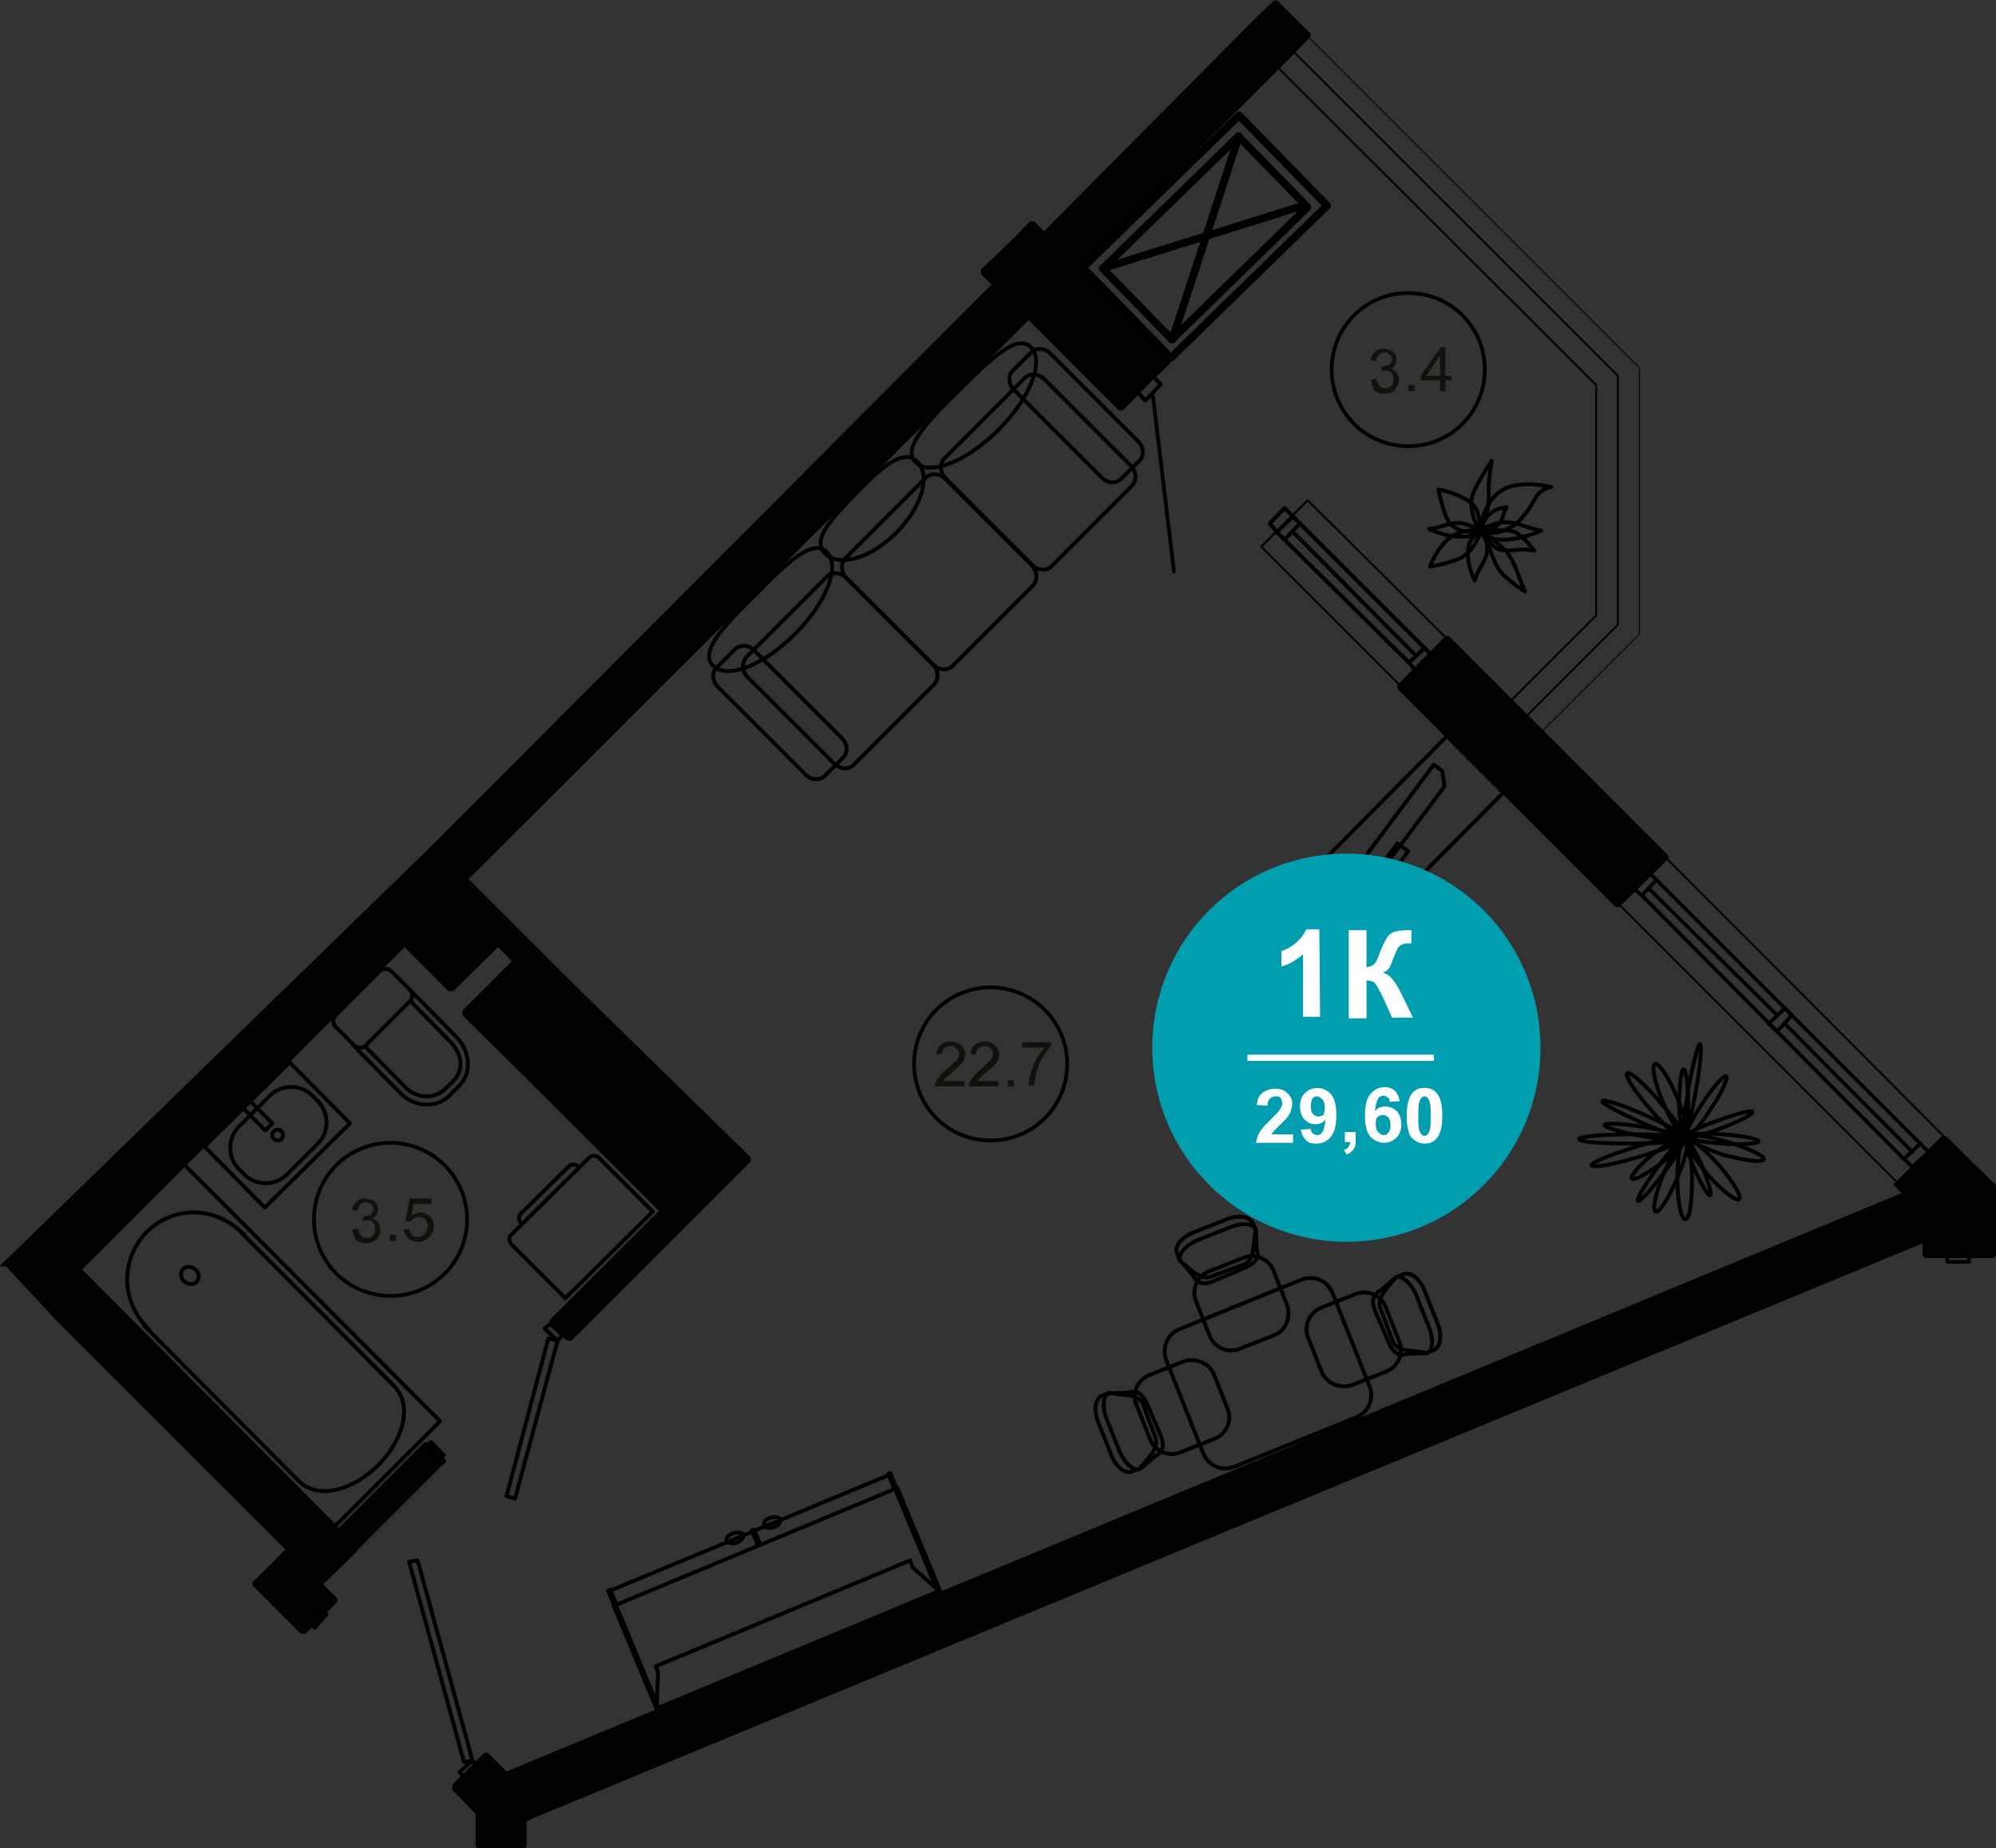 <?xml version="1.0" encoding="utf-8"?>
<!-- Generator: Adobe Illustrator 26.2.1, SVG Export Plug-In . SVG Version: 6.00 Build 0)  -->
<svg version="1.1" id="Слой_1" xmlns="http://www.w3.org/2000/svg" xmlns:xlink="http://www.w3.org/1999/xlink" x="0px" y="0px"
	 viewBox="0 0 258.1 239" style="enable-background:new 0 0 258.1 239;" xml:space="preserve">
<rect x="0" y="0" width="258.1" height="239" fill="#333333" stroke="none"/>
<style type="text/css">
	.st0{fill:none;stroke:#000000;stroke-width:0.5;stroke-linecap:round;stroke-linejoin:round;stroke-miterlimit:10;}
	.st1{fill:none;stroke:#000000;stroke-width:0.5;stroke-linecap:round;stroke-linejoin:round;stroke-miterlimit:10;}
	.st2{fill:none;stroke:#000000;stroke-width:0.5;stroke-linecap:round;stroke-linejoin:round;stroke-miterlimit:10;}
	.st3{fill:#010202;}
	.st4{fill:none;stroke:#000000;stroke-width:0.24;stroke-linecap:round;stroke-linejoin:round;stroke-miterlimit:10;}
	.st5{fill:none;stroke:#000000;stroke-width:0.12;stroke-linecap:round;stroke-linejoin:round;stroke-miterlimit:10;}
	.st6{fill:none;stroke:#000000;stroke-width:0.48;stroke-linecap:round;stroke-linejoin:round;stroke-miterlimit:10;}
	.st7{fill:#13110C;}
	.st8{fill:none;stroke:#000000;stroke-width:1;stroke-linecap:round;stroke-linejoin:round;stroke-miterlimit:10;}
	.st9{fill:none;stroke:#000000;stroke-linecap:round;stroke-linejoin:round;stroke-miterlimit:10;}
	.st10{fill:#009EAE;}
	.st11{fill:#FFFFFF;}
	.st12{enable-background:new    ;}
</style>
<g>
	<g>
		<path class="st0" d="M218.1,147c0-0.3,2.1-0.5,4.7-0.3s4.6,0.6,4.6,0.9c0,0.3-2.1,0.5-4.7,0.3C220.1,147.7,218.1,147.4,218.1,147
			L218.1,147z"/>
		<path class="st0" d="M218.1,147c0.2,0.3-1.2,1.8-3.1,3.3c-2,1.5-3.8,2.5-4,2.1c-0.2-0.3,1.1-1.9,3.1-3.4
			C216.1,147.6,217.9,146.6,218.1,147L218.1,147z"/>
		<path class="st0" d="M219.8,135c0.3,0.1,0.1,2.8-0.5,6c-0.6,3.3-1.2,5.9-1.5,5.9c-0.3-0.1,0-2.8,0.5-6
			C218.9,137.6,219.6,135,219.8,135L219.8,135z"/>
		<path class="st0" d="M218,147.2c0.5,0.2,0,2.5-1.1,5.1c-1.1,2.7-2.4,4.6-2.8,4.4c-0.5-0.2,0-2.5,1.1-5.1S217.6,147,218,147.2
			L218,147.2z"/>
		<path class="st0" d="M223.2,139.2c0.3,0.2-0.6,2.2-2.1,4.4c-1.4,2.2-2.9,3.9-3.2,3.7s0.7-2.2,2.1-4.4
			C221.5,140.6,222.9,139,223.2,139.2L223.2,139.2z"/>
		<path class="st0" d="M214,137.6c0.5-0.2,1.8,1.8,2.9,4.4c1.1,2.6,1.6,4.9,1.1,5.1s-1.8-1.8-2.9-4.4
			C214,140.2,213.5,137.8,214,137.6L214,137.6z"/>
		<path class="st0" d="M218,147.3c0,0.3-2.4,0.2-5.3-0.3c-2.9-0.5-5.2-1.2-5.2-1.5s2.4-0.2,5.3,0.3S218,146.9,218,147.3L218,147.3z"
			/>
		<path class="st0" d="M218.1,147.4c0.2-0.1,1.1,1.4,2,3.4c0.8,2,1.3,3.7,1,3.8c-0.2,0.1-1.1-1.4-2-3.4
			C218.3,149.2,217.8,147.5,218.1,147.4L218.1,147.4z"/>
		<path class="st0" d="M218.3,147.1c0.1-0.5,2.4-0.2,5.1,0.6c2.7,0.8,4.8,1.8,4.7,2.2c-0.1,0.5-2.4,0.2-5.1-0.5
			C220.3,148.5,218.2,147.5,218.3,147.1L218.3,147.1z"/>
		<path class="st0" d="M217.8,147.3c0,0.3-3,0.6-6.8,0.6s-6.8-0.2-6.8-0.6c0-0.3,3.1-0.6,6.8-0.6C214.7,146.7,217.8,147,217.8,147.3
			L217.8,147.3z"/>
		<path class="st0" d="M210.4,138.8c0.3-0.3,2.3,1.4,4.3,3.8c2.1,2.3,3.5,4.5,3.2,4.8s-2.3-1.4-4.3-3.7
			C211.5,141.3,210.1,139.2,210.4,138.8L210.4,138.8z"/>
		<path class="st0" d="M217.8,147.3c0.5,0,1,2.3,1,5.2s-0.3,5.2-0.9,5.2c-0.5,0-1-2.3-1-5.2C216.9,149.7,217.3,147.3,217.8,147.3
			L217.8,147.3z"/>
		<path class="st0" d="M226.6,143.8c0.1,0.3-1.8,1.3-4.3,2.2c-2.4,0.9-4.5,1.5-4.7,1.2s1.8-1.3,4.3-2.2
			C224.4,144.1,226.5,143.5,226.6,143.8L226.6,143.8z"/>
		<path class="st0" d="M218.1,147.4c0.4-0.4,2.2,1.1,4.1,3.2c1.9,2.2,3.1,4.2,2.7,4.5s-2.2-1.1-4.1-3.2
			C219,149.7,217.8,147.7,218.1,147.4L218.1,147.4z"/>
		<path class="st0" d="M217.7,138.3c0.3,0,0.6,2,0.6,4.4s-0.2,4.4-0.5,4.4s-0.6-2-0.7-4.4C217.2,140.3,217.4,138.3,217.7,138.3
			L217.7,138.3z"/>
		<path class="st0" d="M205.8,150.7c-0.1-0.3,2.5-1.4,5.8-2.4s6.1-1.5,6.2-1.1s-2.5,1.4-5.8,2.4
			C208.7,150.6,205.9,151.1,205.8,150.7L205.8,150.7z"/>
		<path class="st0" d="M217.8,147.2c0.2,0.2-0.9,2.2-2.6,4.4c-1.6,2.2-3.2,3.9-3.4,3.7s0.9-2.1,2.6-4.4S217.6,147,217.8,147.2
			L217.8,147.2z"/>
		<path class="st0" d="M217.8,147c-0.1,0.3-2.6-0.5-5.5-1.8s-5.2-2.5-5.1-2.8c0.1-0.3,2.6,0.5,5.5,1.8
			C215.6,145.5,217.9,146.7,217.8,147L217.8,147z"/>
	</g>
	<g>
		<g>
			<path class="st0" d="M162.2,120.3l24.9-25.1l7.3,7.3l-24.9,25.1L162.2,120.3z"/>
		</g>
	</g>
	<g>
		<g>
			<path class="st0" d="M146.2,60.2c0.8,0.8,0.8,1.9,0.2,2.6L136,73.2c-0.7,0.7-1.8,0.6-2.6-0.2l-11.1-11.1
				c-0.8-0.8-0.8-1.9-0.2-2.6l10.4-10.4c0.7-0.7,1.8-0.6,2.6,0.2L146.2,60.2z"/>
		</g>
		<g>
			<path class="st0" d="M133.4,73.1c0.8,0.8,0.8,1.9,0.2,2.6l-10.4,10.4c-0.7,0.7-1.8,0.6-2.6-0.2l-11.1-11.1
				c-0.8-0.8-0.8-1.9-0.2-2.6l10.4-10.4c0.7-0.7,1.8-0.6,2.6,0.2L133.4,73.1z"/>
		</g>
		<g>
			<path class="st0" d="M120.6,85.9c0.8,0.8,0.8,1.9,0.2,2.6l-10.4,10.4c-0.7,0.7-1.8,0.6-2.6-0.2L96.7,87.6
				c-0.8-0.8-0.8-1.9-0.2-2.6l10.4-10.4c0.7-0.7,1.8-0.6,2.6,0.2L120.6,85.9z"/>
		</g>
		<g>
			<path class="st0" d="M147.2,57.1c0.7,0.7,0.8,1.9,0.1,2.5l-2.3,2.3c-0.7,0.7-1.8,0.6-2.5-0.1l-11.4-11.4
				c-0.7-0.7-0.8-1.9-0.1-2.5l2.3-2.3c0.7-0.7,1.8-0.6,2.5,0.1L147.2,57.1z"/>
		</g>
		<g>
			<path class="st0" d="M108.9,95.5c0.7,0.7,0.8,1.9,0.1,2.5l-2.3,2.3c-0.7,0.7-1.8,0.6-2.5-0.1L92.8,88.8c-0.7-0.7-0.8-1.9-0.1-2.5
				L95,84c0.7-0.7,1.8-0.6,2.5,0.1L108.9,95.5z"/>
		</g>
		<g>
			<path class="st0" d="M133.3,44.9c1.8,1.8-0.1,6.6-4.2,10.7c-4.1,4.1-8.9,6-10.7,4.2s1.4-5.2,5.6-9.3
				C128.1,46.4,131.5,43.1,133.3,44.9z"/>
		</g>
		<g>
			<path class="st0" d="M118.6,59.7c1.8,1.8,0.6,5.9-2.7,9.2s-7.4,4.5-9.2,2.7s0.8-4.5,4-7.8S116.8,57.9,118.6,59.7z"/>
		</g>
		<g>
			<path class="st0" d="M106.9,71.4c1.8,1.8,0,6.5-4.1,10.6s-8.8,5.9-10.6,4.1s1.4-5.2,5.5-9.2C101.7,72.8,105.1,69.6,106.9,71.4z"
				/>
		</g>
	</g>
	<g>
		<g>
			<path class="st0" d="M53,128l6,6.1c1.9,1.9,2,4.8,0.3,6.4l-1.2,1.2c-1.7,1.7-4.6,1.5-6.4-0.4l-6-6.1"/>
		</g>
		<g>
			<path class="st0" d="M53,129.5l-5.7,5.7c-0.4,0.4-1.1,0.4-1.5,0l-2.4-2.4c-0.4-0.4-0.4-1.1,0-1.5l5.7-5.7c0.4-0.4,1.1-0.4,1.5,0
				L53,128C53.4,128.4,53.4,129.1,53,129.5z"/>
		</g>
		<g>
			<path class="st0" d="M53.1,129.5l5.2,5.3c1.5,1.6,1.7,3.7,0.3,5l-1,1c-1.4,1.4-3.7,1.3-5.2-0.2l-5.2-5.3"/>
		</g>
	</g>
	<g>
		
			<rect x="28.1" y="141.2" transform="matrix(0.711 -0.703 0.703 0.711 -92.806 67.643)" class="st1" width="15.5" height="11.1"/>
		<path class="st0" d="M41.1,147.9l-4,4c-1.5,1.5-4,1.5-5.5,0l-0.7-0.7c-1.5-1.5-1.5-4,0-5.5l4-4c1.5-1.5,4-1.5,5.5,0l0.7,0.7
			C42.6,144,42.6,146.4,41.1,147.9z"/>
		<ellipse class="st1" cx="35.9" cy="146.8" rx="0.7" ry="0.7"/>
		
			<rect x="32.7" y="142.2" transform="matrix(0.711 -0.703 0.703 0.711 -91.801 65.173)" class="st1" width="1.3" height="4.1"/>
	</g>
	<g>
		<g>
			<path class="st0" d="M23.6,150.4L10,163.9l33.3,33.5l13.6-13.6L23.6,150.4z"/>
		</g>
		<g>
			<path class="st0" d="M30.9,159.1l20,20.1c2.7,2.7,1,7.3-2,10.3s-7.6,4.7-10.3,2l-20-20.1"/>
		</g>
		<g>
			<path class="st0" d="M19.3,172c-4.2-4.2-3.3-9.7-0.3-12.7s8.4-3.8,12.6,0.4"/>
		</g>
		<g>
			<path class="st0" d="M23.7,164.1c0.4-0.4,1.1-0.3,1.6,0.1c0.5,0.5,0.5,1.2,0.1,1.6c-0.4,0.4-1.1,0.3-1.6-0.1
				C23.3,165.2,23.3,164.5,23.7,164.1z"/>
		</g>
	</g>
	<g>
		<g>
			<path class="st0" d="M66.1,159.7l10.1-10c0.3-0.3,0.9-0.3,1.2,0l7,7l-11.3,11.2l-7-7C65.8,160.5,65.8,160,66.1,159.7z"/>
		</g>
		<g>
			<path class="st0" d="M67.4,158.2c-0.4-0.4-0.4-0.9,0-1.3l6.1-6c0.4-0.4,0.9-0.4,1.3,0"/>
		</g>
	</g>
	<g>
		<g>
			<path class="st0" d="M182.1,110.1l-4.3,5.7l-1.4-1l4.3-5.7L182.1,110.1z"/>
		</g>
		<path class="st0" d="M186.5,99.7l-1.1-0.8L168,122.2l1.1,0.8l2.1-0.5l15.6-20.8L186.5,99.7z"/>
	</g>
	<g>
		<g>
			<polygon class="st0" points="78.7,205.8 78.7,205.8 115.1,190.7 115.1,190.6 115.9,192.6 121.4,205.7 118,202.7 117.7,201.8 
				84.8,215.5 85.1,216.3 84.9,220.9 79.5,207.8 			"/>
			<g>
				
					<rect x="80.8" y="199.6" transform="matrix(0.923 -0.384 0.384 0.923 -71.663 54.394)" class="st2" width="39.5" height="14.4"/>
			</g>
		</g>
		
			<rect x="115.2" y="190.6" transform="matrix(0.923 -0.384 0.384 0.923 -64.686 58.934)" class="st2" width="0.3" height="2.1"/>
		
			<rect x="97.6" y="197.9" transform="matrix(0.923 -0.384 0.384 0.923 -68.86 52.752)" class="st2" width="0.3" height="2.1"/>
		
			<rect x="79" y="205.7" transform="matrix(0.923 -0.384 0.384 0.923 -73.28 46.176)" class="st2" width="0.3" height="2.1"/>
		
			<rect x="118.5" y="192.1" transform="matrix(0.923 -0.384 0.384 0.923 -67.403 60.771)" class="st2" width="0.3" height="14.4"/>
		
			<rect x="82.1" y="207.2" transform="matrix(0.923 -0.384 0.384 0.923 -75.986 47.959)" class="st2" width="0.3" height="14.4"/>
		<path class="st0" d="M98.8,197.3c0.1,0.3,0.7,0.4,1.3,0.2s0.9-0.7,0.8-1c-0.1-0.3-0.7-0.4-1.3-0.2C99,196.4,98.7,196.9,98.8,197.3
			z"/>
		<path class="st0" d="M94,199.3c0.1,0.3,0.7,0.4,1.3,0.2s0.9-0.7,0.8-1c-0.1-0.3-0.7-0.4-1.3-0.2C94.2,198.5,93.8,198.9,94,199.3z"
			/>
	</g>
	<g>
		<g>
			<path class="st0" d="M166.4,168.7l-1.7-4.3c-0.6-1.6-2.4-2.4-4-1.7l-4.3,1.7c-1.6,0.6-2.4,2.4-1.7,4l1.7,4.3
				c0.6,1.6,2.4,2.4,4,1.7l4.3-1.7C166.3,172.1,167,170.3,166.4,168.7z"/>
			<path class="st0" d="M156.6,165.1c-1.5,0.6-3.1-1.4-4-2l-0.4-1c-0.4-0.9,0.6-2.1,2.1-2.7l4.3-1.7c1.5-0.6,3-0.4,3.4,0.5l0.4,1
				c-0.4,0.9,0,3.7-1.5,4.3L156.6,165.1z"/>
			<path class="st0" d="M156.9,165.7c-1.5,0.6-2.2,0.1-2.6-0.7l-1.7-2c-0.3-0.8,0.7-1.9,2.2-2.6l4.3-1.7c1.5-0.6,3-0.5,3.3,0.3
				l0.1,2.6c0.3,0.8,0.1,1.6-1.4,2.3L156.9,165.7z"/>
		</g>
		<g>
			<path class="st0" d="M153,176.1l-4.3,1.7c-1.6,0.6-2.4,2.4-1.7,4l1.7,4.3c0.6,1.6,2.4,2.4,4,1.7l4.3-1.7c1.6-0.6,2.4-2.4,1.7-4
				l-1.7-4.3C156.4,176.3,154.6,175.5,153,176.1z"/>
			<path class="st0" d="M149.4,185.9c0.6,1.5-1.4,3.1-2,4l-1,0.4c-0.9,0.4-2.1-0.6-2.7-2.1l-1.7-4.3c-0.6-1.5-0.4-3,0.5-3.4l1-0.4
				c0.9,0.4,3.7,0,4.3,1.5L149.4,185.9z"/>
			<path class="st0" d="M150.1,185.7c0.6,1.5,0.1,2.2-0.7,2.6l-2,1.7c-0.8,0.3-1.9-0.7-2.6-2.2l-1.7-4.3c-0.6-1.5-0.5-3,0.3-3.3
				l2.6-0.1c0.8-0.3,1.6-0.1,2.3,1.4L150.1,185.7z"/>
		</g>
		<g>
			<path class="st0" d="M174.9,179.1l4.3-1.7c1.6-0.6,2.4-2.4,1.7-4l-1.7-4.3c-0.6-1.6-2.4-2.4-4-1.7l-4.3,1.7
				c-1.6,0.6-2.4,2.4-1.7,4l1.7,4.3C171.5,178.9,173.3,179.7,174.9,179.1z"/>
			<path class="st0" d="M178.5,169.2c-0.6-1.5,1.4-3.1,2-4l1-0.4c0.9-0.4,2.1,0.6,2.7,2.1l1.7,4.3c0.6,1.5,0.4,3-0.5,3.4l-1,0.4
				c-0.9-0.4-3.7,0-4.3-1.5L178.5,169.2z"/>
			<path class="st0" d="M177.8,169.5c-0.6-1.5-0.1-2.2,0.7-2.6l2-1.7c0.8-0.3,1.9,0.7,2.6,2.2l1.7,4.3c0.6,1.5,0.5,3-0.3,3.3
				l-2.6,0.1c-0.8,0.3-1.6,0.1-2.3-1.4L177.8,169.5z"/>
		</g>
		<path class="st0" d="M152.5,171.9l15.8-6.4c1.6-0.6,3.3,0.1,4,1.7l4.8,12.1c0.6,1.6-0.1,3.3-1.7,4l-15.8,6.4
			c-1.6,0.6-3.3-0.1-4-1.7l-4.8-12.1C150.2,174.3,151,172.5,152.5,171.9z"/>
	</g>
	<g>
		<path class="st0" d="M191.3,68.6c0.5,0.2,1.8,0.6,3.2,0s1.9-1.1,2.6-2c0.9-1,1.3-2.1,1.8-2.7c0.5-0.5,1-0.8,1.7-0.9
			c-2.1-0.5-5.1-0.7-6.8,0.7C192.1,65,191.6,67.3,191.3,68.6L191.3,68.6z"/>
		<path class="st0" d="M184.9,73.3c0,0,2.8-0.5,4.1-1.2c1.2-0.7,2-2,2.5-3.4c-0.4-0.1-2.4-0.4-4.1,0.9
			C185.7,71,184.9,73.3,184.9,73.3L184.9,73.3z"/>
		<path class="st0" d="M197.2,76.5c-0.5-0.3-1.4-0.9-2.4-1.8c-1.1-0.8-1.7-2.4-2.2-3.8s-0.9-1.7-1.1-2.2c1.7,1.2,1.8,1.2,3.2,2.5
			C195.9,72.5,196.9,76.1,197.2,76.5L197.2,76.5z"/>
		<path class="st0" d="M192.9,59.6c0,0-2.4,3.5-2.6,4.9c-0.2,1.4,0.3,2.9,1,4.1c0.3-0.3,1.3-2.5,1.2-4.5
			C192.4,62.2,192.9,59.6,192.9,59.6L192.9,59.6z"/>
		<path class="st0" d="M191.3,68.6c-0.1-0.2-1.3-0.7-2.1-0.9c-1.8-0.3-2.7,0.6-4.4,0.7c1.2,0.6,3,1.1,4.3,1
			C190.5,69.5,190.6,69,191.3,68.6L191.3,68.6z"/>
		<path class="st0" d="M191.4,68.7c0.3,0.1,0.9,1.2,0.9,2.1c0.1,1.7-1.2,2.6-1.6,4.3c-0.6-1.2-1.1-3-0.8-4.3
			C190.1,69.5,190.8,69.4,191.4,68.7L191.4,68.7z"/>
		<path class="st0" d="M191.5,68.8c0.3,0.4,0.9,1.1,1.6,1.8c0.8,0.8,2.2,0.6,3.3,0.5c1.2-0.1,1.5,0.1,2,0.1
			c-1.1-1.3-1.1-1.4-2.3-2.3C194.9,68.2,191.9,68.8,191.5,68.8L191.5,68.8z"/>
		<path class="st0" d="M191.4,68.7c0.1-0.3,1.5-0.9,2.5-1.1c2.2-0.3,3.3,0.7,5.4,1c-1.4,0.7-3.7,1.3-5.3,1.2
			C192.5,69.7,192.3,69.2,191.4,68.7L191.4,68.7z"/>
		<path class="st0" d="M186,63.3c0,0,0.7,3.5,1.5,4.4s2.2,1.3,3.8,1c0.1-0.5,0.2-3-1.4-3.9C188.3,63.7,186,63.3,186,63.3L186,63.3z"
			/>
		<path class="st0" d="M191.4,68.7c0.2,0.1,1.4-0.1,1.9-0.5c1.3-1,0.9-1.6,1.5-2.6c-1.1,0.1-1.6,0.4-2.3,1S191.6,68.1,191.4,68.7
			L191.4,68.7z"/>
	</g>
</g>
<g>
	<path class="st0" d="M5.7,159.6"/>
</g>
<path class="st3" d="M244.8,152.9c0,0.1,0.1,0.3,0.1,0.4l1,1L133.3,201l-67.8,28.1l-2.3-2.3c0,0-0.1-0.1-0.2-0.1
	c-0.2-0.1-0.4,0-0.5,0.1l-4,4c0,0,0,0,0,0.1l0,0c0,0,0,0,0,0.1l0,0l0,0c0,0,0,0,0,0.1l0,0l0,0c0,0,0,0,0,0.1l0,0l0,0c0,0,0,0,0,0.1
	l0,0l0,0c0,0,0,0,0,0.1l0,0l0,0c0,0,0,0,0,0.1l0,0c0,0,0,0.1,0.1,0.1l2.9,3v4c0,0.2,0.1,0.4,0.3,0.5c0.1,0,0.1,0,0.2,0h5.6
	c0.3,0,0.5-0.2,0.5-0.5v-3.1l125.6-52l54.9-22.7v1.4c0,0.3,0.2,0.5,0.5,0.5h5.6h2.9c0.2,0,0.4-0.1,0.5-0.3c0-0.1,0-0.1,0-0.2v-8.8
	l0,0c0-0.1,0-0.1-0.1-0.2c0,0,0-0.1-0.1-0.1l-6.2-6.1c-0.1-0.1-0.2-0.1-0.4-0.1s-0.3,0.1-0.4,0.2l-1.9,2l-4.1,4c0,0-0.1,0.1-0.1,0.2
	l0,0C244.8,152.8,244.8,152.8,244.8,152.9z"/>
<path class="st3" d="M180.8,89.2l28,28c0.1,0.1,0.2,0.1,0.4,0.1c0.1,0,0.3,0,0.3-0.1l4.1-4l0,0l0,0l2-2c0,0,0.1-0.1,0.1-0.2
	c0.1-0.2,0-0.4-0.1-0.5l-28.1-28.1c-0.2-0.2-0.5-0.2-0.7,0l-2,2l0,0l0,0l-4,4.1c-0.1,0.1-0.2,0.3-0.1,0.5
	C180.7,89.1,180.8,89.1,180.8,89.2z"/>
<path class="st3" d="M0,163.7c0.1,0.1,0.2,0.1,0.4,0.1c0.1,0,0.1,0,0.2,0l0,0c0,0,0.1,0,0.1-0.1l6.8,7.3l29.4,29.4l-0.2,0.2l0,0
	l-3.2,3.2l-0.7,0.7c-0.2,0.2-0.2,0.5,0,0.7l6,6c0.1,0.1,0.2,0.1,0.4,0.1c0.1,0,0.1,0,0.2,0c0.1,0,0.1-0.1,0.2-0.1l0.7-0.7l3.2-3.2
	c0.2-0.2,0.2-0.5,0-0.7l-1.7-1.7l4.3-4.2c0.1-0.1,0.1-0.1,0.1-0.2l11.1-11.1c0.1,0,0.1-0.1,0.2-0.1c0.2-0.2,0.2-0.5,0-0.7l-2-2l0,0
	l0,0c-0.1-0.1-0.3-0.1-0.4-0.1c0,0,0,0-0.1,0s-0.2,0.1-0.2,0.1l0,0l0,0l-7.7,7.7l-3.3,3.3l-33.3-33.3l41.8-41.8l5.6,5.6
	c0.1,0.1,0.2,0.1,0.4,0.1c0.1,0,0.1,0,0.2,0c0.1,0,0.1-0.1,0.2-0.1l5.7-5.6l0.5,0.5l1.3,1.3l-1.3,1.3l-5,5c0,0-0.1,0.1-0.1,0.2v0.1
	v0.1v0.1v0.1c0,0.1,0.1,0.1,0.1,0.2l10.4,10.3l14.9,14.9l-14,14c-0.2,0.2-0.2,0.5,0,0.7l2,2l0,0l0,0l0,0c0.1,0.1,0.2,0.1,0.4,0.1
	c0.1,0,0.1,0,0.2,0c0.1,0,0.1-0.1,0.2-0.1l0.1-0.1l14.3-14.3l0,0l3.2-3.2l5.4-5.4c0,0,0.1-0.1,0.1-0.2c0,0,0,0,0-0.1v-0.1v-0.1l0,0
	c0-0.1-0.1-0.1-0.1-0.2l-23.1-22.6l-5.2-5.2l-1.8-1.8l-6.3-6.3L133,41.4L144.6,53c0.1,0.1,0.2,0.1,0.4,0.1l0,0
	c0.1,0,0.3-0.1,0.3-0.1l0,0l4-4.1l1.2-1.1l0.8-0.8c0,0,0.1-0.1,0.1-0.2s0-0.1,0-0.2s-0.1-0.3-0.1-0.4l-11.6-11.6l27.7-27.7l0,0l0,0
	l1.9-2c0.2-0.2,0.2-0.4,0.1-0.6c0,0,0-0.1-0.1-0.1l-4-4c-0.2-0.2-0.5-0.2-0.7,0l-2,1.9l0,0l0,0L135,29.9l-1.6-1.6l0.8,0.8l0,0
	l-0.4-0.4c-0.1-0.1-0.2-0.1-0.4-0.1c-0.1,0-0.3,0.1-0.4,0.2l-1.9,2l0,0l-4.1,3.9c-0.1,0.1-0.2,0.2-0.2,0.4s0.1,0.3,0.1,0.4l2.6,2.6
	l-1.3-1.3l-72.2,72.4"/>
<polyline class="st4" points="169.1,64.7 187.2,82.7 181.2,88.8 "/>
<line class="st4" x1="181.2" y1="88.8" x2="163.1" y2="70.7"/>
<line class="st4" x1="169.1" y1="64.7" x2="163.1" y2="70.7"/>
<path class="st4" d="M163.1,2.6"/>
<path class="st4" d="M161.2,4.6"/>
<line class="st4" x1="167.2" y1="6.6" x2="209.2" y2="48.6"/>
<line class="st4" x1="165.1" y1="8.6" x2="206.4" y2="49.8"/>
<line class="st4" x1="206.4" y1="79.6" x2="195.2" y2="90.8"/>
<polyline class="st4" points="197.2,92.8 209.2,80.8 209.2,48.6 "/>
<line class="st4" x1="206.4" y1="79.6" x2="206.4" y2="49.8"/>
<line class="st4" x1="169.1" y1="64.7" x2="163.1" y2="70.7"/>
<polyline class="st4" points="209.2,116.8 245.3,152.9 251.3,146.9 215.3,110.8 209.2,116.8 "/>
<polyline class="st5" points="199.2,94.8 212,82 212,47.6 169.3,4.9 "/>
<polyline class="st0" points="55.1,187.2 55.7,186.5 57.4,188.2 56.6,188.8 55.1,187.2 "/>
<polyline class="st0" points="72.7,172.7 72.1,173.4 70.4,171.8 71.2,171.2 72.7,172.7 "/>
<polyline class="st0" points="65.5,193.5 70.9,173.1 72.1,173.4 66.6,193.8 65.5,193.5 "/>
<polyline class="st0" points="52.9,202 60,227.9 61.1,227.7 54,201.8 52.9,202 "/>
<polyline class="st0" points="40.1,209.8 40.7,210.5 42.2,208.8 41.6,208.2 40.1,209.8 "/>
<polyline class="st0" points="61.7,228.3 61.1,227.7 59.4,229.2 60.1,229.8 61.7,228.3 "/>
<polyline class="st6" points="184.2,83.8 185.2,84.8 183.1,86.8 182.2,85.7 184.2,83.8 "/>
<polyline class="st6" points="167.2,66.8 165.1,68.8 164.2,67.7 166.1,65.7 167.2,66.8 168.1,67.7 166.1,69.8 165.1,68.8 
	167.2,66.8 "/>
<polyline class="st6" points="150.1,49.7 149,48.6 147.1,50.7 148.1,51.8 150.1,49.7 "/>
<line class="st6" x1="184.2" y1="83.8" x2="168.1" y2="67.7"/>
<line class="st6" x1="167.2" y1="68.8" x2="183.1" y2="84.8"/>
<line class="st6" x1="182.2" y1="85.7" x2="166.1" y2="69.8"/>
<polyline class="st6" points="184.2,83.8 185.2,84.8 183.1,86.8 182.2,85.7 184.2,83.8 "/>
<polyline class="st6" points="167.2,66.8 165.1,68.8 164.2,67.7 166.1,65.7 167.2,66.8 168.1,67.7 166.1,69.8 165.1,68.8 
	167.2,66.8 "/>
<polyline class="st6" points="150.1,49.7 149,48.6 147.1,50.7 148.1,51.8 150.1,49.7 "/>
<line class="st6" x1="151.8" y1="73.9" x2="149.1" y2="51.3"/>
<line class="st6" x1="184.2" y1="83.8" x2="168.1" y2="67.7"/>
<line class="st6" x1="167.2" y1="68.8" x2="183.1" y2="84.8"/>
<line class="st6" x1="182.2" y1="85.7" x2="166.1" y2="69.8"/>
<polyline class="st6" points="254.6,163.2 254.6,161.8 251.8,161.8 251.8,163.2 254.6,163.2 "/>
<polyline class="st6" points="248.3,147.9 214.2,113.8 213.2,112.8 211.2,114.9 212.3,115.8 214.2,113.8 "/>
<line class="st6" x1="247.3" y1="149" x2="230.8" y2="132.4"/>
<line class="st6" x1="229.8" y1="131.3" x2="213.2" y2="114.9"/>
<line class="st6" x1="246.2" y1="149.9" x2="212.3" y2="115.8"/>
<polyline class="st6" points="248.3,147.9 249.4,149 247.3,150.9 246.2,149.9 248.3,147.9 "/>
<polyline class="st6" points="231.7,131.3 230.8,130.4 228.7,132.4 229.8,133.4 231.7,131.3 "/>
<path class="st6" d="M50.5,147.8c-5.5,0-9.9,4.4-9.9,9.9s4.4,9.9,9.9,9.9s9.9-4.4,9.9-9.9C60.4,152.2,55.9,147.8,50.5,147.8"/>
<g>
	<path class="st7" d="M45.6,159l0.7-0.1c0.1,0.4,0.2,0.7,0.4,0.9s0.4,0.3,0.7,0.3s0.6-0.1,0.8-0.3s0.3-0.5,0.3-0.9
		c0-0.3-0.1-0.6-0.3-0.8s-0.5-0.3-0.8-0.3c-0.1,0-0.3,0-0.5,0.1l0.1-0.6h0.1c0.3,0,0.6-0.1,0.8-0.2c0.2-0.2,0.4-0.4,0.4-0.7
		s-0.1-0.5-0.3-0.6c-0.2-0.2-0.4-0.3-0.7-0.3s-0.5,0.1-0.7,0.3s-0.3,0.4-0.4,0.8l-0.7-0.1c0.1-0.5,0.3-0.8,0.6-1.1s0.7-0.4,1.1-0.4
		c0.3,0,0.6,0.1,0.9,0.2c0.3,0.1,0.5,0.3,0.6,0.5s0.2,0.5,0.2,0.7s-0.1,0.5-0.2,0.7s-0.3,0.4-0.6,0.5c0.3,0.1,0.6,0.2,0.8,0.5
		s0.3,0.6,0.3,0.9c0,0.5-0.2,0.9-0.5,1.3c-0.4,0.3-0.8,0.5-1.4,0.5c-0.5,0-0.9-0.2-1.3-0.4C45.8,159.9,45.6,159.5,45.6,159z"/>
	<path class="st7" d="M50.4,160.5v-0.8h0.8v0.8H50.4z"/>
	<path class="st7" d="M52.2,159l0.7-0.1c0.1,0.4,0.2,0.6,0.4,0.8s0.4,0.3,0.7,0.3s0.6-0.1,0.9-0.4c0.2-0.3,0.4-0.6,0.4-1
		s-0.1-0.7-0.3-0.9s-0.5-0.3-0.9-0.3c-0.2,0-0.4,0.1-0.6,0.2c-0.2,0.1-0.3,0.2-0.4,0.4l-0.7-0.1L53,155h2.8v0.7h-2.3l-0.3,1.5
		c0.3-0.2,0.7-0.4,1.1-0.4c0.5,0,0.9,0.2,1.3,0.5c0.3,0.3,0.5,0.8,0.5,1.3s-0.2,1-0.5,1.3c-0.4,0.5-0.9,0.7-1.5,0.7
		c-0.5,0-0.9-0.1-1.3-0.4C52.5,159.9,52.3,159.5,52.2,159z"/>
</g>
<path class="st6" d="M128.1,127.7c-5.5,0-9.9,4.4-9.9,9.9s4.4,9.9,9.9,9.9s9.9-4.4,9.9-9.9C138,132.2,133.6,127.7,128.1,127.7"/>
<g>
	<path class="st7" d="M124.7,139.8v0.7h-3.8c0-0.2,0-0.3,0.1-0.5c0.1-0.3,0.3-0.5,0.5-0.8s0.5-0.5,0.9-0.9c0.6-0.5,1-0.9,1.3-1.2
		c0.2-0.3,0.3-0.6,0.3-0.8c0-0.3-0.1-0.5-0.3-0.7s-0.5-0.3-0.8-0.3s-0.6,0.1-0.8,0.3s-0.3,0.5-0.3,0.8l-0.7-0.1
		c0-0.5,0.2-0.9,0.6-1.2c0.3-0.3,0.8-0.4,1.3-0.4s1,0.2,1.3,0.5s0.5,0.7,0.5,1.1c0,0.2,0,0.5-0.1,0.7s-0.2,0.5-0.5,0.7
		c-0.2,0.2-0.6,0.6-1.1,1c-0.4,0.4-0.7,0.6-0.8,0.7c-0.1,0.1-0.2,0.3-0.3,0.4H124.7z"/>
	<path class="st7" d="M129.1,139.8v0.7h-3.8c0-0.2,0-0.3,0.1-0.5c0.1-0.3,0.3-0.5,0.5-0.8s0.5-0.5,0.9-0.9c0.6-0.5,1-0.9,1.3-1.2
		c0.2-0.3,0.3-0.6,0.3-0.8c0-0.3-0.1-0.5-0.3-0.7s-0.5-0.3-0.8-0.3s-0.6,0.1-0.8,0.3s-0.3,0.5-0.3,0.8l-0.7-0.1
		c0-0.5,0.2-0.9,0.6-1.2c0.3-0.3,0.8-0.4,1.3-0.4s1,0.2,1.3,0.5s0.5,0.7,0.5,1.1c0,0.2,0,0.5-0.1,0.7s-0.2,0.5-0.5,0.7
		c-0.2,0.2-0.6,0.6-1.1,1c-0.4,0.4-0.7,0.6-0.8,0.7c-0.1,0.1-0.2,0.3-0.3,0.4H129.1z"/>
	<path class="st7" d="M130.3,140.5v-0.8h0.8v0.8H130.3z"/>
	<path class="st7" d="M132.2,135.5v-0.7h3.7v0.5c-0.4,0.4-0.7,0.9-1.1,1.5c-0.4,0.6-0.6,1.3-0.8,2c-0.1,0.5-0.2,1-0.3,1.6H133
		c0-0.5,0.1-1,0.3-1.6s0.4-1.3,0.7-1.8c0.3-0.6,0.7-1.1,1-1.5H132.2z"/>
</g>
<path class="st6" d="M182.1,37.9c-5.5,0-9.9,4.4-9.9,9.9s4.4,9.9,9.9,9.9s9.9-4.4,9.9-9.9C192,42.3,187.6,37.9,182.1,37.9"/>
<g>
	<path class="st7" d="M177.3,49.1L178,49c0.1,0.4,0.2,0.7,0.4,0.9s0.4,0.3,0.7,0.3s0.6-0.1,0.8-0.3c0.2-0.2,0.3-0.5,0.3-0.9
		c0-0.3-0.1-0.6-0.3-0.8c-0.2-0.2-0.5-0.3-0.8-0.3c-0.1,0-0.3,0-0.5,0.1l0.1-0.6h0.1c0.3,0,0.6-0.1,0.8-0.2s0.4-0.4,0.4-0.7
		c0-0.3-0.1-0.5-0.3-0.6c-0.2-0.2-0.4-0.3-0.7-0.3s-0.5,0.1-0.7,0.3s-0.3,0.4-0.4,0.8l-0.7-0.1c0.1-0.5,0.3-0.8,0.6-1.1
		c0.3-0.3,0.7-0.4,1.1-0.4c0.3,0,0.6,0.1,0.9,0.2c0.3,0.1,0.5,0.3,0.6,0.5s0.2,0.5,0.2,0.7s-0.1,0.5-0.2,0.7s-0.3,0.4-0.6,0.5
		c0.3,0.1,0.6,0.2,0.8,0.5s0.3,0.6,0.3,0.9c0,0.5-0.2,0.9-0.5,1.3s-0.8,0.5-1.4,0.5c-0.5,0-0.9-0.1-1.3-0.4
		C177.5,50,177.3,49.6,177.3,49.1z"/>
	<path class="st7" d="M182.1,50.6v-0.8h0.8v0.8H182.1z"/>
	<path class="st7" d="M186.2,50.6v-1.4h-2.5v-0.6l2.6-3.7h0.6v3.7h0.8v0.6h-0.8v1.4H186.2z M186.2,48.6V46l-1.8,2.6H186.2z"/>
</g>
<g>
	
		<rect x="141.8" y="22.5" transform="matrix(0.716 -0.698 0.698 0.716 22.799 117.473)" class="st8" width="28.2" height="16.3"/>
	
		<rect x="143.6" y="24.4" transform="matrix(0.716 -0.698 0.698 0.716 22.749 117.492)" class="st8" width="24.5" height="12.8"/>
	<line class="st9" x1="151.6" y1="43.9" x2="160.2" y2="17.6"/>
	<line class="st9" x1="142.6" y1="34.7" x2="168.5" y2="26.6"/>
</g>
<g>
	<path class="st10" d="M174.1,160.6c13.9,0,25.1-11.2,25.1-25.1c0-13.9-11.2-25.1-25.1-25.1S149,121.6,149,135.5
		C149,149.4,160.3,160.6,174.1,160.6z"/>
	<path class="st11" d="M161.3,136.4h24.1v0.8h-24.1V136.4z"/>
	<g class="st12">
		<path class="st11" d="M170.7,131.5h-2.2v-8.1c-0.8,0.7-1.7,1.3-2.8,1.6v-2c0.6-0.2,1.2-0.5,1.8-1s1.1-1.1,1.4-1.8h1.7L170.7,131.5
			L170.7,131.5z"/>
		<path class="st11" d="M174.4,120.3h2.3v4.8c0.5-0.1,0.8-0.2,1-0.4s0.5-0.8,0.8-1.7c0.5-1.2,0.9-2,1.4-2.3s1.2-0.4,2.3-0.4
			c0.1,0,0.2,0,0.3,0v1.7h-0.3c-0.5,0-0.8,0.1-1,0.2c-0.2,0.1-0.4,0.3-0.5,0.5s-0.3,0.7-0.6,1.4c-0.1,0.4-0.3,0.7-0.4,1
			c-0.2,0.3-0.4,0.5-0.9,0.7c0.5,0.1,0.9,0.4,1.3,0.9s0.7,1,1.1,1.8l1.5,3.1H180l-1.3-2.9c0,0-0.1-0.1-0.1-0.2c0,0-0.1-0.2-0.3-0.5
			c-0.3-0.6-0.5-0.9-0.7-1s-0.5-0.2-0.9-0.2v4.9h-2.3L174.4,120.3L174.4,120.3z"/>
	</g>
	<g id="MTEXT_00000144311696038128384900000012401879677428732038_">
		<g>
			<g class="st12">
				<path class="st11" d="M167.2,146.5v1.3h-4.8c0.1-0.5,0.2-0.9,0.5-1.4s0.8-1,1.5-1.7c0.6-0.6,1-1,1.1-1.2
					c0.2-0.3,0.3-0.6,0.3-0.8c0-0.3-0.1-0.5-0.2-0.7s-0.4-0.2-0.7-0.2s-0.5,0.1-0.7,0.3s-0.3,0.5-0.3,0.9l-1.4-0.1
					c0.1-0.7,0.3-1.3,0.8-1.6c0.4-0.3,1-0.5,1.6-0.5c0.7,0,1.2,0.2,1.6,0.6c0.4,0.4,0.6,0.8,0.6,1.4c0,0.3-0.1,0.6-0.2,0.9
					c-0.1,0.3-0.3,0.6-0.5,0.9c-0.2,0.2-0.5,0.5-0.9,0.9s-0.7,0.7-0.8,0.8s-0.2,0.3-0.3,0.4h2.8V146.5z"/>
				<path class="st11" d="M168.2,146.1l1.3-0.1c0,0.3,0.1,0.5,0.3,0.6c0.1,0.1,0.3,0.2,0.5,0.2c0.3,0,0.5-0.1,0.7-0.4
					s0.3-0.8,0.4-1.6c-0.3,0.4-0.8,0.6-1.3,0.6c-0.6,0-1-0.2-1.4-0.6c-0.4-0.4-0.6-1-0.6-1.7s0.2-1.3,0.6-1.7c0.4-0.4,1-0.7,1.6-0.7
					c0.7,0,1.3,0.3,1.8,0.8c0.5,0.6,0.7,1.5,0.7,2.7c0,1.3-0.2,2.2-0.7,2.8s-1.1,0.9-1.9,0.9c-0.6,0-1-0.1-1.3-0.4
					S168.3,146.7,168.2,146.1z M171.3,143.2c0-0.4-0.1-0.8-0.3-1s-0.4-0.4-0.7-0.4s-0.5,0.1-0.6,0.3s-0.2,0.5-0.2,1s0.1,0.8,0.3,1
					s0.4,0.3,0.7,0.3s0.5-0.1,0.7-0.3C171.2,143.9,171.3,143.6,171.3,143.2z"/>
				<path class="st11" d="M173.9,146.4h1.4v1c0,0.4,0,0.7-0.1,0.9s-0.2,0.4-0.4,0.6c-0.2,0.2-0.4,0.3-0.7,0.4l-0.3-0.6
					c0.3-0.1,0.5-0.2,0.6-0.4s0.2-0.4,0.2-0.6h-0.7V146.4z"/>
				<path class="st11" d="M181,142.4l-1.3,0.1c0-0.3-0.1-0.5-0.3-0.6c-0.1-0.1-0.3-0.2-0.5-0.2c-0.3,0-0.5,0.1-0.7,0.4
					s-0.3,0.8-0.4,1.6c0.3-0.4,0.8-0.6,1.3-0.6c0.6,0,1.1,0.2,1.5,0.6s0.6,1,0.6,1.7s-0.2,1.3-0.6,1.7c-0.4,0.4-1,0.7-1.6,0.7
					c-0.7,0-1.3-0.3-1.8-0.8c-0.5-0.6-0.7-1.5-0.7-2.7c0-1.3,0.2-2.2,0.7-2.8s1.1-0.9,1.9-0.9c0.5,0,1,0.2,1.3,0.5
					C180.7,141.4,180.9,141.9,181,142.4z M177.9,145.4c0,0.4,0.1,0.8,0.3,1s0.4,0.4,0.7,0.4s0.5-0.1,0.6-0.3c0.2-0.2,0.3-0.5,0.3-1
					s-0.1-0.8-0.3-1s-0.4-0.3-0.7-0.3s-0.5,0.1-0.7,0.3S177.9,145,177.9,145.4z"/>
				<path class="st11" d="M184.2,140.7c0.7,0,1.2,0.2,1.6,0.7c0.5,0.6,0.7,1.5,0.7,2.9c0,1.3-0.2,2.3-0.7,2.9
					c-0.4,0.5-0.9,0.7-1.6,0.7c-0.7,0-1.2-0.3-1.7-0.8c-0.4-0.5-0.6-1.5-0.6-2.8s0.2-2.3,0.7-2.9C183,140.9,183.5,140.7,184.2,140.7
					z M184.2,141.8c-0.2,0-0.3,0.1-0.4,0.2s-0.2,0.3-0.3,0.6c-0.1,0.4-0.1,0.9-0.1,1.8c0,0.8,0,1.4,0.1,1.7s0.2,0.5,0.3,0.6
					s0.3,0.2,0.4,0.2c0.2,0,0.3-0.1,0.4-0.2s0.2-0.3,0.3-0.6s0.1-0.9,0.1-1.8c0-0.8,0-1.4-0.1-1.7s-0.2-0.5-0.3-0.6
					C184.5,141.8,184.4,141.8,184.2,141.8z"/>
			</g>
		</g>
	</g>
</g>
</svg>
